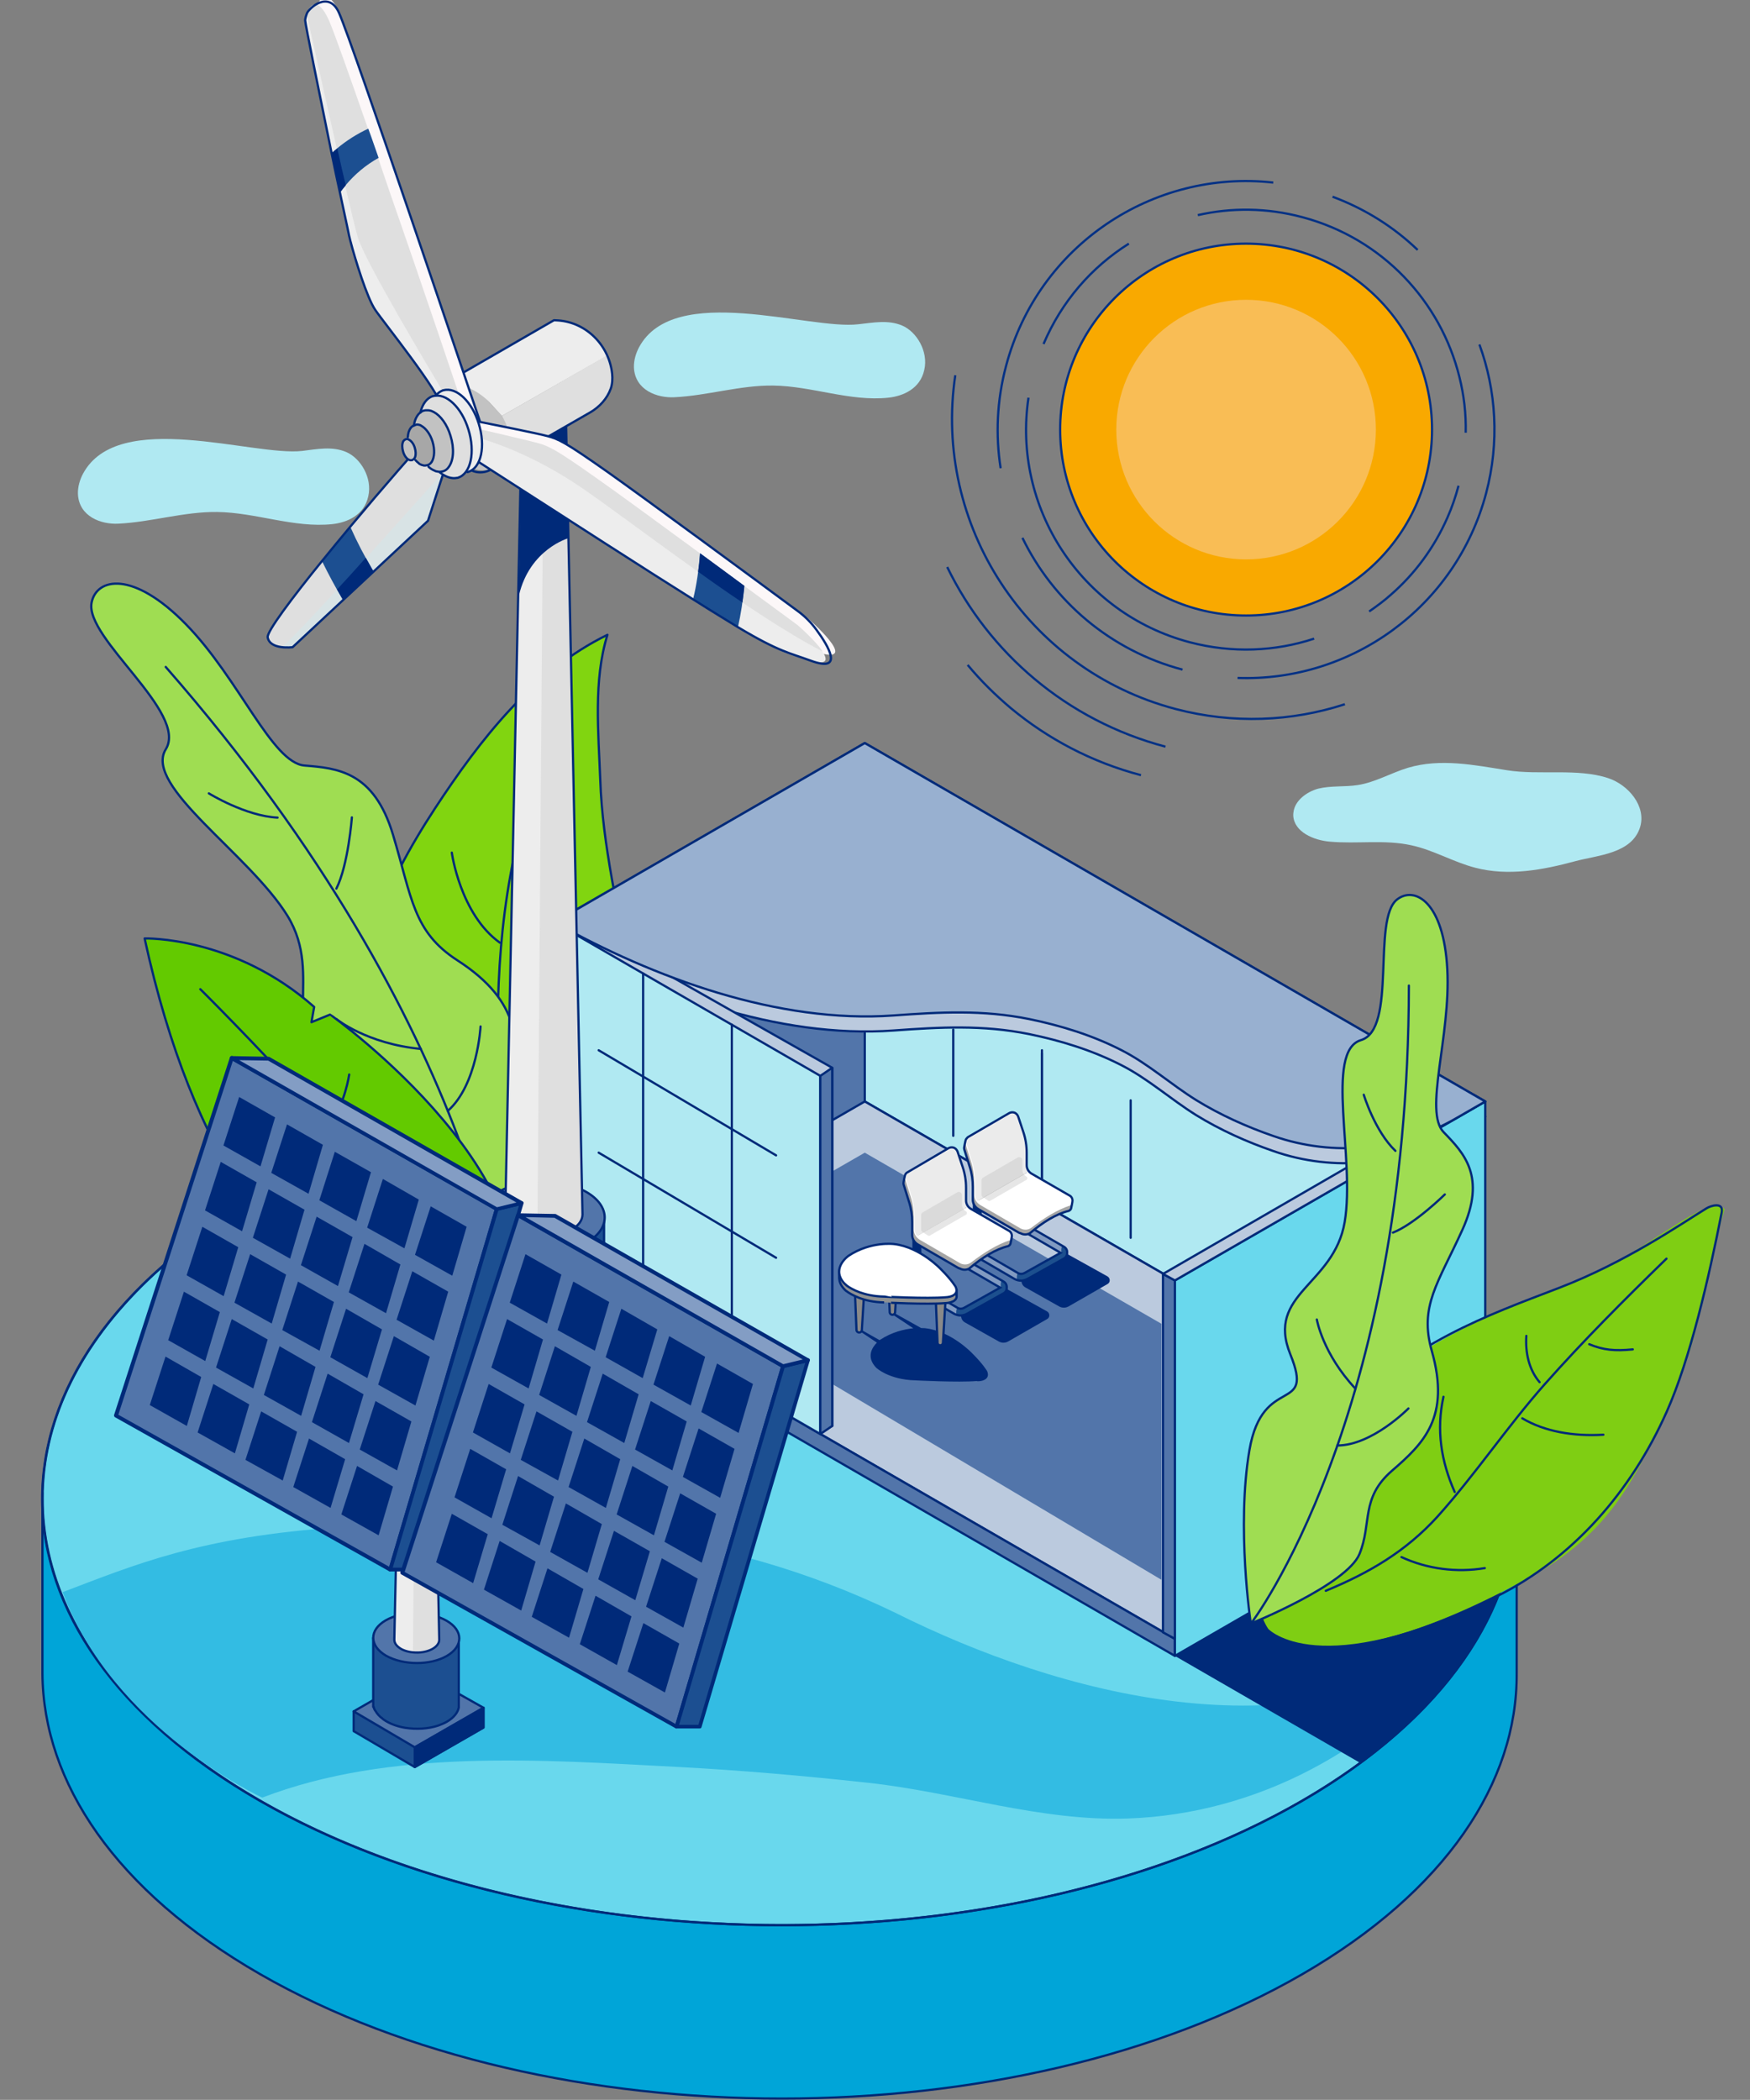 <?xml version="1.0" encoding="utf-8"?>
<!-- Generator: Adobe Illustrator 28.1.0, SVG Export Plug-In . SVG Version: 6.00 Build 0)  -->
<svg version="1.1" id="Layer_2_00000028296238922183793340000001791136662077359258_"
	 xmlns="http://www.w3.org/2000/svg" xmlns:xlink="http://www.w3.org/1999/xlink" x="0px" y="0px" viewBox="0 0 779.3 935.1"
	 style="enable-background:new 0 0 779.3 935.1;" xml:space="preserve" width="779.3" height="935.1">
<rect x="0" y="0" width="779.3" height="935.1" fill="#808080" stroke="none"/>
<style type="text/css">
	.st0{fill:#00A5D8;}
	.st1{fill:#69D8ED;}
	.st2{fill:none;stroke:#002974;stroke-width:1;stroke-miterlimit:10;}
	.st3{fill:none;stroke:#002974;stroke-miterlimit:10;}
	.st4{fill:none;stroke:#002A79;stroke-miterlimit:10;}
	.st5{fill:#81D510;stroke:#002A79;stroke-linecap:round;stroke-linejoin:round;}
	.st6{fill:#9FDD52;stroke:#002A79;stroke-miterlimit:10;}
	.st7{fill:none;stroke:#002A79;stroke-linecap:round;stroke-linejoin:round;}
	.st8{fill:#63CA00;stroke:#002A79;stroke-linecap:round;stroke-linejoin:round;}
	.st9{fill:#B0E9F2;stroke:#002A79;stroke-linecap:round;stroke-linejoin:round;}
	.st10{fill:#5275AA;}
	.st11{fill:#33BCE3;}
	.st12{fill:#BBCADE;stroke:#002A79;stroke-miterlimit:10;}
	.st13{fill:#BBCADE;}
	.st14{fill:#5275AA;stroke:#002A79;stroke-linecap:round;stroke-linejoin:round;}
	.st15{fill:none;}
	.st16{fill:#BBCADE;stroke:#002A79;stroke-linecap:round;stroke-linejoin:round;}
	.st17{fill:#B0E9F2;}
	.st18{fill:#69D8ED;stroke:#002A79;stroke-linecap:round;stroke-linejoin:round;}
	.st19{fill:#98B0D0;stroke:#002A79;stroke-linecap:round;stroke-linejoin:round;}
	.st20{fill:#002A79;}
	.st21{fill:#1C4F91;stroke:#002A79;stroke-miterlimit:10;}
	.st22{fill:#5275AA;stroke:#002A79;stroke-miterlimit:10;}
	.st23{fill:#002A79;stroke:#002A79;stroke-miterlimit:10;}
	.st24{fill:#DFDFDF;}
	.st25{fill:#EDEDED;}
	.st26{fill:#C2C2C2;}
	.st27{fill:#FCF7F8;}
	.st28{fill:#41484A;}
	.st29{fill:#D8E3E5;}
	.st30{fill:#1C4F91;}
	.st31{fill:#A7A7A7;}
	.st32{fill:#7FCE13;}
	.st33{fill:none;stroke:#002A77;stroke-linecap:round;stroke-linejoin:round;}
	.st34{fill:#A5A5A5;}
	.st35{fill:#1C4F8E;}
	.st36{fill:#819AC1;}
	.st37{fill:#002A78;}
	.st38{fill:none;stroke:#002A78;stroke-miterlimit:10;}
	.st39{fill:#FFFFFF;}
	.st40{fill:#EBEBEB;}
	.st41{opacity:0.4;fill:#C0C0C0;enable-background:new    ;}
	.st42{fill:#898989;}
	.st43{fill:#8E9193;}
	.st44{fill:#1C4F91;stroke:#002A79;stroke-linecap:round;stroke-linejoin:round;}
	.st45{fill:#002A79;stroke:#002A79;stroke-linecap:round;stroke-linejoin:round;}
	.st46{fill:#839DC4;}
	.st47{fill:#F9A900;stroke:#043185;stroke-miterlimit:10;}
	.st48{fill:none;stroke:#043185;stroke-miterlimit:10;}
	.st49{fill:#F9BD55;}
</style>
<g id="Passenger">
	<g>
		<g>
			<g>
				<path class="st0" d="M675.4,664.5h-31.7c-15.8-19.2-37.5-37.2-65.2-53.1c-128.6-73.9-336.4-73.9-464.2,0
					c-27.5,15.9-49,33.9-64.6,53.1H18.9v80.7l0,0c0.3,48.5,32.6,96.9,96.9,133.9c128.6,73.9,336.4,73.9,464.2,0
					c63.9-37,95.7-85.4,95.4-133.9l0,0L675.4,664.5L675.4,664.5z"/>
				
					<ellipse transform="matrix(2.792542e-03 -1 1 2.792542e-03 -321.975 1013.25)" class="st1" cx="347.1" cy="668.1" rx="189.3" ry="328.2"/>
				
					<ellipse transform="matrix(2.792611e-03 -1 1 2.792611e-03 -321.835 1013.331)" class="st2" cx="347.2" cy="668" rx="189.3" ry="328.2"/>
				<path class="st3" d="M18.9,664.5v80.7l0,0c0.3,48.5,32.6,96.9,96.9,133.9c128.6,73.9,336.4,73.9,464.2,0
					c63.9-37,95.7-85.4,95.4-133.9l0,0v-80.7"/>
			</g>
			<path class="st4" d="M422.5,483.9c57.1,7.9,111.2,24.6,155.9,50.3C707,608.1,707.7,728,579.9,801.9s-335.6,73.9-464.2,0
				s-129.3-193.8-1.5-267.7c7.8-4.5,15.8-8.7,24.2-12.7"/>
		</g>
		<g>
			<g>
				<path class="st5" d="M191.6,556.7c22.1,23.2,59.4,0.8,74.4-19.7c20.9-28.5,19.7-68.7,14.4-101.9c-4.7-29.4-12.1-58-13.1-87.9
					c-0.8-20.9-3.1-44.3,3.2-64.5c-33,16.1-56.6,46.5-76.8,77.3c-11.1,17-21.5,35.5-27.3,55.4c-6.1,21.4-5.6,43.6-4.2,65.6
					C164.1,508.8,172,536.2,191.6,556.7L191.6,556.7z"/>
				<path class="st5" d="M251.2,309.3c-8.6,20.6-15.1,42.2-20.4,63.9c-10.5,43.4-10.1,85.8-8.1,130.4c0.5,12.3,2.2,28.1-2.9,39.6"/>
				<path class="st5" d="M201.2,379.7c0,0,3.7,27.4,21.4,40.1"/>
				<path class="st5" d="M229.5,379.2c0,0,17-7.9,21.7-19.4"/>
				<path class="st5" d="M222.5,471c0,0,29.9-6.9,40.5-30"/>
				<path class="st5" d="M222.8,503.6c0,0-33.3-15.6-38.1-40.6"/>
			</g>
			<g>
				<path class="st6" d="M40.8,268.3c2.2-10.9,18.4-14.5,42.1,9.8s38.2,61.6,52.7,62.8s30.9,2.5,39.4,30.8s8.9,43.1,28.6,55.9
					c29.2,18.8,27.5,37.8,24.7,58.6c-2.8,20.8,9.9,26.3,15.4,42.1c5.5,15.8-18,62.4-18,62.4s-37.5-31.6-58.1-65.2
					s13.3-34.9-16.3-49.7c-29.5-14.9-6.4-40.5-23.3-68c-16.9-27.4-64.2-57.8-54.2-74.1C84,317.4,37.6,284.2,40.8,268.3L40.8,268.3z"
					/>
				<path class="st7" d="M225.8,590.7c0,0-8.6-129.8-152-293.7"/>
				<path class="st7" d="M156.7,364c0,0-1.6,21.1-6.9,31.7"/>
				<path class="st7" d="M93,353.3c0,0,16.3,10.1,30.6,10.8"/>
				<path class="st7" d="M149.8,453.8c0,0,13.5,11,37.6,13.3"/>
				<path class="st7" d="M214,457.1c0,0-1.4,26-14.6,37.6"/>
			</g>
			<g>
				<path class="st8" d="M223.4,594.9c0,0-115.2,23.7-159-177c0,0,39.8-1.1,75.5,30.5l-1.2,6.8l8.3-3.4
					C147.1,451.8,255.9,529.4,223.4,594.9L223.4,594.9z"/>
				<path class="st8" d="M89.2,440.5c0,0,93.1,92.1,127.9,150.7"/>
				<path class="st8" d="M155.5,478.5c0,0-1.8,12.9-8.8,22.6"/>
				<path class="st8" d="M101.1,479c0,0,17.1,3.5,25.9,0.7"/>
				<path class="st8" d="M137.5,536.9c0,0,20.1,4.9,37.9-2.6"/>
				<path class="st8" d="M199.4,517.3c0,0-1.1,23.7-9,35.7"/>
			</g>
		</g>
		<polygon class="st9" points="523.2,570.2 246.9,410.7 385.1,330.9 661.4,490.5 		"/>
		<polygon class="st10" points="385.1,330.9 385.1,490.5 246.9,570.2 246.9,410.7 		"/>
		<path class="st11" d="M27.9,709c31.5-11.9,61.1-24.8,123.7-28.9c87-5.7,168.7,0.1,247.1,38.1c73.6,36.8,177.4,63.9,251.9,14.4
			c-6,4-11.1,13.2-16.3,18.3c-14.8,14.6-31.8,27.2-50.2,36.9c-25.2,13.3-53.2,21-81.7,22c-39,1.4-77.2-11.7-115.8-15.9
			c-28.5-3.1-57-5.6-85.6-7.1c-59.8-3.1-127.2-8.2-184.2,13.7C116.7,800.5,50.3,769.8,27.9,709L27.9,709z"/>
		<polygon class="st12" points="523.2,729.8 246.9,570.2 385.1,490.5 661.4,650 		"/>
		<polygon class="st10" points="385.1,513.3 517.2,589.5 517.2,703.5 370.6,616.3 370.5,521.7 		"/>
		<polygon class="st13" points="523.2,729.8 521.1,728 521.1,569 523.2,570.2 		"/>
		<polygon class="st14" points="523.2,737.4 523.2,729.8 246.9,570.2 246.9,577.8 		"/>
		<line class="st15" x1="246.9" y1="410.7" x2="385.1" y2="330.9"/>
		<path class="st16" d="M385.1,337.6l-138.2,79.8c44.2,24.8,99.8,45.2,151,41.5c20.7-1.5,39.6-2.6,60.4,1.6
			c14.1,2.9,28.1,7.2,41,13.8c12,6.1,22,15.2,33.4,22.3c10.7,6.6,22.5,11.9,34.4,16c26.9,9.4,56.6,6.4,81.3-7.9l13-7.5L385.1,337.6
			L385.1,337.6z"/>
		<polygon class="st16" points="252.2,408.4 252.2,566.6 370.6,635 370.6,475.5 		"/>
		<polygon class="st9" points="246.9,410.7 246.9,570.2 365.3,638.6 365.3,479.1 		"/>
		<path class="st17" d="M37,210.9c-1.4,2.6-2.4,5.8-2.3,9.1c0.5,10.1,10.4,13.6,18,13.2c14.7-0.7,29.3-5.4,44-5.2
			c17.2,0.2,34.2,7.2,51.3,5.4c6.6-0.7,14.2-4,16-12.4c1.9-8.3-3.5-17-9.8-19.7s-13-1.3-19.6-0.5C112.7,203.3,52.7,181.8,37,210.9z"
			/>
		<path class="st17" d="M284.6,154.6c-1.4,2.6-2.4,5.8-2.3,9.1c0.5,10.1,10.4,13.6,18,13.2c14.7-0.7,29.3-5.4,44-5.2
			c17.2,0.2,34.2,7.2,51.3,5.4c6.6-0.7,14.2-4,16-12.4c1.9-8.3-3.5-17-9.8-19.7s-13-1.3-19.6-0.6C360.2,147,300.3,125.5,284.6,154.6
			L284.6,154.6z"/>
		<path class="st17" d="M576,361.7c-0.1,0.5-0.1,1-0.1,1.5c0.4,7.3,9.1,11,16.3,11.6c12.1,1.1,24.4-1,36.2,1.6
			c9.9,2.1,18.8,7.5,28.5,10c14.8,3.9,30.2,1,44.6-2.9c10-2.7,25.3-3.3,28.9-15.3c2.7-9.2-5.2-18.7-14.3-21.7
			c-13.6-4.5-30.6-1.2-45-3.5c-14.5-2.3-29.6-5.4-44.1-1.1c-7.6,2.3-14.6,6.5-22.4,7.7c-5.8,0.9-11.9,0.2-17.6,1.6
			C581.9,352.6,576.6,356.5,576,361.7L576,361.7z"/>
		<polygon class="st18" points="661.4,490.5 661.4,657.6 523.2,737.4 523.2,570.2 		"/>
		<polygon class="st14" points="365.3,638.6 370.6,635 370.6,475.5 365.3,479.1 		"/>
		<polygon class="st14" points="517.9,726.9 523.2,729.8 523.2,570.2 517.9,567.3 		"/>
		<polygon class="st16" points="517.9,567.3 656,487.4 661.4,490.5 523.2,570.2 		"/>
		<path class="st19" d="M385.1,330.9l-138.2,79.8c44.2,24.8,99.8,45.2,151,41.5c20.7-1.5,39.6-2.6,60.4,1.6
			c14.1,2.9,28.1,7.2,41,13.8c12,6.1,22,15.2,33.4,22.3c10.7,6.6,22.5,11.9,34.4,16c26.9,9.4,56.6,6.4,81.3-7.9l13-7.5L385.1,330.9
			L385.1,330.9z"/>
		<line class="st7" x1="385.1" y1="490.5" x2="385.1" y2="460"/>
		<line class="st7" x1="325.9" y1="456.3" x2="325.9" y2="614.7"/>
		<line class="st7" x1="286.4" y1="433.5" x2="286.4" y2="591.9"/>
		<ellipse class="st20" cx="630.6" cy="718.4" rx="30.8" ry="16"/>
		<g>
			<g>
				<polygon class="st21" points="241,624.3 202,601.4 202,588.7 284.7,586.4 284.7,599 				"/>
				<polygon class="st22" points="241,611.6 202,588.7 245,563.9 284.7,586.4 				"/>
			</g>
			<polygon class="st23" points="241,611.6 241,624.3 284.7,599 284.7,586.4 			"/>
			<path class="st21" d="M214.7,585.9h-0.2V542H269v44.4c-0.7,3.3-3.2,6.5-7.6,9c-1.7,1-3.6,1.8-5.5,2.5c-6.4,2.2-14.1,2.7-21.2,1.5
				c-4.4-0.7-8.6-2.1-12-4.1c-0.9-0.5-1.8-1.1-2.5-1.7c-2-1.5-3.5-3.2-4.4-4.9C215.3,587.7,214.9,586.8,214.7,585.9L214.7,585.9z"/>
			<path class="st22" d="M222.3,530.6c10.6-6.1,28-6,38.8,0.2c10.8,6.2,10.9,16.3,0.3,22.4c-10.6,6.1-28,6-38.8-0.2
				S211.7,536.8,222.3,530.6L222.3,530.6z"/>
			<g>
				<path class="st24" d="M252,185.3l-19.6,0.9L225,540.3c0,0.2,0,0.4,0,0.5c0,2.9,2.3,5.5,5.9,7.3c3,1.5,7,2.4,11.3,2.4
					c0.4,0,0.8,0,1.2,0c8.9-0.3,16-4.5,16-9.7L252,185.3L252,185.3z"/>
				<path class="st25" d="M242.1,185.8l-9.7,0.4L225,540.3c0,0.2,0,0.4,0,0.5c0,2.9,2.3,5.5,5.9,7.3c2.3,1.1,5.3,1.8,8.4,2.1
					L242.1,185.8L242.1,185.8z"/>
				<path class="st20" d="M253,239.7c0,0-17.1,4.9-21.9,25.4l1.4-78.8l19.6-0.9L253,239.7L253,239.7z"/>
			</g>
			<path class="st4" d="M252,185.3l-19.6,0.9L225,540.3c0,0.2,0,0.4,0,0.5c0,2.9,2.3,5.5,5.9,7.3c3,1.5,7,2.4,11.3,2.4
				c0.4,0,0.8,0,1.2,0c8.9-0.3,16-4.5,16-9.7L252,185.3L252,185.3z"/>
			<g>
				<path class="st24" d="M270.3,158.3l-46.8,26.9c0,0,5,10.1-3.9,23.3l43.3-24.9c4.1-2.4,7.9-6,9.1-10.6
					C274,165,270.3,158.3,270.3,158.3L270.3,158.3z"/>
				<path class="st26" d="M223.5,185.2L210,170.6h-11.9c-5.5,3.2,3.5,27.6,3.5,27.6l2.8,5.1c2.9,5.4,9.5,7.6,15.1,5.2l0,0
					C219.6,208.5,232.4,199.7,223.5,185.2L223.5,185.2z"/>
				<path class="st25" d="M198.2,170.6l48.5-27.9l0,0c0.6,0,1.3,0,1.9,0.1c8.9,0.6,16.7,6.2,20.9,14l0.8,1.6l-46.8,26.8l-5.4-5.9
					C212.9,173.8,205.7,170.6,198.2,170.6L198.2,170.6L198.2,170.6z"/>
			</g>
			<path class="st7" d="M272.6,166.5c-1.3-12.6-11.4-22.9-24-23.8c-0.6,0-1.2-0.1-1.9-0.1l0,0l-48.5,28c-5.5,3.2,3.5,27.6,3.5,27.6
				l3.9,7.1c2.9,5.2,9.1,6.6,14,3.2l0,0l0,0l43.3-24.9c4.1-2.4,7.5-6.1,9.1-10.6C272.7,170.9,272.8,168.7,272.6,166.5L272.6,166.5z"
				/>
			<g>
				<path class="st27" d="M213,187.6l-4.4,3.2c131.1,84.4,137.4,94.8,156.5,100c18.2,5-5.6-15.7-5.6-15.7s-71.3-52.8-89.6-65.6
					s-21.2-14.2-26.1-15.5C238.9,192.7,213,187.6,213,187.6L213,187.6z"/>
				<path class="st27" d="M214.2,188.6c0,0-56.6-168.3-63.1-182.9c-6.5-14.6-10.8-2.5-10.8,0s18,90,20,98.1s7.4,25.4,11,30.9
					c3.6,5.4,29.3,37.2,29.7,43.7l0.4,6.5L214.2,188.6L214.2,188.6z"/>
			</g>
			<path class="st28" d="M207.2,181.9c-2.6,0.8-3.5,5.2-2.1,9.8s4.7,7.7,7.3,6.9"/>
			<g>
				<path class="st24" d="M205,186.4l-14.6,45.5l-24.1,22.5l-13.6,12.7l-22.6,21.1c0,0-10.1,1.3-11.1-4.4
					c-0.4-2.5,10.4-17.1,24.3-34.1c3.9-5,8.3-10.2,12.6-15.3c14.6-17.5,29.6-34.7,36.6-42c1.7-1.8,3.2-3.3,4.5-4.6
					c1.3-1.2,2.5-2.2,3.4-2.9C207.2,179.7,205,186.4,205,186.4L205,186.4z"/>
				<path class="st29" d="M190.4,231.9l7-21.7l0,0c0,0-63,70.8-71.9,78c2.5,0.3,4.7,0,4.7,0l22.6-21.1l13.6-12.7L190.4,231.9
					L190.4,231.9z"/>
				<path class="st25" d="M360.8,294.2c-9.5-2.6-14-3.9-32.2-14.8c-5.3-3.2-11.8-7.2-20-12.4c-20-12.6-50.1-32-97.1-62.2l0.9-13.9
					c0,0,22.1,5.1,27.1,6.5c4.9,1.3,7.8,2.7,26.1,15.6c8.3,5.8,27.6,19.9,46.1,33.5c6.9,5.1,13.6,10.1,19.7,14.5
					c13.6,10,23.8,17.5,23.8,17.5S379,299.2,360.8,294.2L360.8,294.2z"/>
				<path class="st24" d="M212.4,190.9l-0.2,3.8c11.2,3.2,28.8,9.9,49,24c23.9,16.7,73.2,55,105.1,71.4
					c-3.2-4.9-11.1-11.7-11.1-11.7s-10.1-7.5-23.8-17.5c-6.1-4.5-12.8-9.5-19.7-14.5c-18.5-13.6-37.8-27.7-46.1-33.5
					c-18.2-12.9-21.2-14.2-26.1-15.6C234.5,196,212.4,190.8,212.4,190.9L212.4,190.9z"/>
				<path class="st24" d="M205.7,179.6l-3.3,3.3l-5.3,5.3l-0.1-0.4c0-0.7-0.1-2.2-0.4-6.1c-0.4-6.5-26.1-38.3-29.7-43.7
					c-3.6-5.4-9-22.7-11.1-30.8c-0.2-1-0.7-3-1.3-5.9c-0.8-3.9-2-9.2-3.3-15.4c-1.1-5.4-2.4-11.3-3.7-17.5
					c-5.5-26.9-11.8-57.9-11.8-59.3c0-0.7,0.3-1.9,0.8-3.2c1.6-3.8,5.1-7.7,10,3.2c2.1,4.7,9,24.2,17.4,48.3c1.4,4.2,2.9,8.6,4.5,13
					c1.6,4.7,3.2,9.5,4.9,14.4C189.2,130.4,205.7,179.6,205.7,179.6L205.7,179.6z"/>
			</g>
			<path class="st25" d="M202.4,182.9l-5.3,5.3l-0.1-0.4c0-0.7-0.1-2.2-0.4-6.1c-0.4-6.5-26.1-38.3-29.7-43.7
				c-3.6-5.4-9-22.7-11.1-30.8c-0.2-1-0.7-3-1.3-5.9c-0.8-3.9-2-9.2-3.3-15.4c-1.1-5.4-2.4-11.3-3.7-17.5
				c-5.5-26.9-11.8-57.9-11.8-59.3c0-0.7,0.3-1.9,0.8-3.2c2.2,9.8,8.1,36.7,13.5,60.3c1.3,5.7,2.5,11.3,3.7,16.4
				c2.5,10.8,4.6,19.5,5.7,23.3C162.9,116.8,188.9,160.6,202.4,182.9L202.4,182.9z"/>
			<path class="st30" d="M311.7,246.4c-0.5,7.2-1.5,14.2-3.1,20.6c8.2,5.2,14.8,9.2,20,12.4c1.3-5.9,2.3-12.1,2.8-18.5
				C325.3,256.5,318.6,251.5,311.7,246.4L311.7,246.4z M143.3,249.7c3,6.1,6.1,11.9,9.4,17.4l13.6-12.7c-3.8-6.3-7.3-13-10.4-20
				C151.6,239.5,147.3,244.7,143.3,249.7L143.3,249.7z"/>
			<path class="st30" d="M168.6,70.3c-5.6,3.1-10.5,7.2-14.7,12.2c-0.9,1-1.8,2.2-2.6,3.3c-1.1-5.4-2.4-11.3-3.7-17.5
				c0.8-0.7,1.6-1.5,2.5-2.2c4.2-3.5,8.9-6.5,13.9-8.8C165.6,61.5,167,65.9,168.6,70.3L168.6,70.3z"/>
			<path class="st20" d="M150.1,262.5c0.9,1.5,1.7,3.1,2.6,4.6l13.6-12.7c-1.2-1.9-2.2-4-3.4-6C158.6,253.2,154.3,258,150.1,262.5
				L150.1,262.5z"/>
			<path class="st20" d="M150.2,66.1c-0.9,0.7-1.7,1.4-2.5,2.2c1.3,6.2,2.5,12.1,3.7,17.5c0.8-1.1,1.7-2.2,2.6-3.3
				C152.7,77.4,151.5,71.8,150.2,66.1L150.2,66.1z"/>
			<path class="st20" d="M330.6,268.3c0.3-2.4,0.7-4.9,0.9-7.4c-6.1-4.5-12.8-9.5-19.7-14.5c-0.2,2.8-0.5,5.5-0.9,8.2
				C317.4,259.3,324,263.9,330.6,268.3L330.6,268.3z"/>
			<path class="st7" d="M363.6,280.5c-2.4-3.3-5.2-6.1-8.5-8.5c-15.8-11.7-69.7-51.4-85.2-62.3c-18.2-12.8-21.2-14.2-26.1-15.5
				c-4.4-1.2-25.4-5.4-30-6.3C209.6,175.3,157.2,19.8,151,5.8c-4.6-10.4-13.4-2.1-14.3,0.1c-0.5,1.3-0.8,2.5-0.8,3.2
				c0,1.4,6.3,32.4,11.8,59.3c1.3,6.2,2.5,12.1,3.7,17.5c1.3,6.2,2.5,11.5,3.3,15.4c0.6,2.9,1,4.9,1.3,5.9
				c2.1,8.1,7.4,25.4,11.1,30.8c3.6,5.4,29.3,37.2,29.7,43.7c0.3,3.9,0.4,5.4,0.4,6.1c-1.3,1.3-2.8,2.8-4.5,4.6
				c-7,7.3-22,24.5-36.6,42c-4.3,5.1-8.6,10.4-12.6,15.3c-13.8,17-24.7,31.6-24.3,34.1c1,5.7,11.1,4.4,11.1,4.4l22.6-21.1l13.6-12.7
				l24.1-22.5l7-21.7l0,0l7.6-23.8c0,0,0.1-0.2,0.1-0.4l7.2,2.1l-3.7,2.8c1.2,0.8,2.4,1.6,3.6,2.3l-0.1,1.5l0,0l-0.6,10.1
				c46.9,30.2,77,49.6,97.1,62.2c8.2,5.2,14.8,9.2,20,12.4c18.2,10.9,23,11.4,32.2,14.8C376,299.7,369,287.8,363.6,280.5
				L363.6,280.5z M200.5,184.8l0.9-0.9c0,0.1,0,0.2,0,0.2C201.1,184.3,200.8,184.6,200.5,184.8L200.5,184.8L200.5,184.8z"/>
			<g>
				<path class="st25" d="M208.7,210.1c-0.2,0.1-0.3,0.1-0.5,0.1c-2.3,0.5-5-0.4-7.3-2.2c-0.1-0.1-0.2-0.1-0.2-0.1
					c-0.4-0.4-0.7-0.6-1-1c-0.4-0.4-0.8-0.8-1.2-1.3c-0.3-0.2-0.5-0.5-0.6-0.8c-0.3-0.2-0.5-0.5-0.7-0.8v-0.1
					c-0.7-0.9-1.3-1.8-1.9-2.9c-0.9-1.7-1.7-3.6-2.4-5.8c-0.2-0.6-0.3-1.2-0.4-1.7c-0.4-1.1-0.6-2.2-0.7-3.3
					c-0.1-0.2-0.1-0.4-0.1-0.5c-0.2-0.8-0.2-1.6-0.2-2.3c-0.1-0.6-0.1-1.2-0.1-1.8c0-0.4,0-0.9,0.1-1.3c0.4-5.2,2.5-9.1,6-10.2h0.2
					c5.7-1.6,12.7,5,15.7,14.9C216.4,198.7,214.3,208.4,208.7,210.1L208.7,210.1z"/>
				<g>
					<path class="st24" d="M204.1,212.6c-0.2,0.1-0.3,0.1-0.5,0.1c-2.3,0.5-5-0.4-7.3-2.2c-0.1-0.1-0.2-0.1-0.2-0.1
						c-0.4-0.4-0.7-0.6-1-1c-0.4-0.4-0.8-0.8-1.2-1.3c-0.3-0.2-0.5-0.5-0.6-0.8c-0.3-0.2-0.5-0.5-0.7-0.8v-0.1
						c-0.7-0.9-1.3-1.8-1.9-2.9c-0.9-1.7-1.7-3.6-2.4-5.8c-0.2-0.6-0.3-1.2-0.4-1.7c-0.4-1.1-0.6-2.2-0.7-3.3
						c-0.1-0.2-0.1-0.4-0.1-0.5c-0.2-0.8-0.2-1.6-0.2-2.3c-0.1-0.6-0.1-1.2-0.1-1.8c0-0.4,0-0.9,0.1-1.3c0.4-5.2,2.5-9.1,6-10.2h0.2
						c5.7-1.6,12.7,5,15.7,14.9C211.8,201.3,209.8,210.9,204.1,212.6L204.1,212.6z"/>
					<path class="st26" d="M188.5,183c0.1,0,0.1,0,0.1,0c0.4-0.1,0.7-0.2,1-0.2c0.2,0,0.3,0,0.5,0c0.4,0,0.9,0,1.3,0.1
						c0.6,0.1,1.2,0.4,1.8,0.7c3,1.6,5.9,5.5,7.4,10.5c1.8,5.7,1.4,11.1-0.8,14c-0.6,0.9-1.4,1.5-2.3,1.8c-0.1,0.1-0.2,0.1-0.4,0.1
						c-0.4,0.1-0.8,0.2-1.2,0.2c-0.3,0-0.6,0-1-0.1c-0.2,0-0.4-0.1-0.6-0.1c-0.2-0.1-0.5-0.1-0.7-0.3c-0.6-0.2-1.3-0.6-1.9-1
						c-0.1-0.1-0.1-0.1-0.1-0.1c-0.3-0.3-0.6-0.4-0.8-0.7c-0.3-0.3-0.6-0.6-0.9-0.9c-0.2-0.1-0.4-0.4-0.5-0.6
						c-0.2-0.1-0.4-0.4-0.6-0.6v-0.1c-0.6-0.7-1.1-1.4-1.5-2.2c-0.7-1.3-1.4-2.8-2-4.5c-0.2-0.5-0.2-0.9-0.3-1.4
						c-0.3-0.9-0.5-1.7-0.6-2.6c-0.1-0.1-0.1-0.3-0.1-0.4c-0.1-0.6-0.2-1.2-0.2-1.8c-0.1-0.5-0.1-0.9-0.1-1.4c0-0.3,0-0.7,0.1-1
						c0.2-2.6,0.9-4.7,2.2-6.1c0.1-0.1,0.1-0.2,0.2-0.2C187.1,183.6,187.7,183.2,188.5,183L188.5,183z"/>
					<path class="st31" d="M184.2,189.5h0.1c0.3-0.1,0.5-0.2,0.8-0.3c0.1-0.1,0.2-0.1,0.3-0.1c0.3-0.1,0.6,0,0.9,0
						c0.5,0.1,0.9,0.2,1.3,0.5c2,1.1,4,3.7,5,7c1.1,3.6,0.9,7-0.3,9c-0.4,0.6-0.9,1.1-1.4,1.3c-0.1,0.1-0.1,0.1-0.2,0.1
						c-0.3,0.1-0.5,0.2-0.8,0.2c-0.2,0.1-0.4,0.1-0.6,0.1c-0.2,0.1-0.2,0-0.4,0s-0.3,0-0.5-0.1c-0.4-0.1-0.9-0.2-1.3-0.5H187
						c-0.2-0.1-0.4-0.2-0.5-0.4c-0.2-0.2-0.4-0.3-0.7-0.6c-0.1-0.1-0.3-0.2-0.4-0.4c-0.1-0.1-0.3-0.2-0.4-0.4l0,0
						c-0.4-0.4-0.8-0.9-1.1-1.5c-0.6-0.9-1.1-2-1.5-3.1c-0.1-0.3-0.2-0.7-0.3-1c-0.2-0.6-0.3-1.2-0.4-1.8c0-0.1-0.1-0.2-0.1-0.3
						c-0.1-0.4-0.1-0.8-0.1-1.2c0-0.3-0.1-0.6-0.1-0.9c0-0.2,0-0.5,0-0.7c0.1-1.6,0.5-3,1.3-4c0-0.1,0.1-0.1,0.1-0.2
						C183.4,190.1,183.7,189.8,184.2,189.5L184.2,189.5z"/>
					<path class="st26" d="M184.9,203.4c-0.1,0.3-0.3,0.6-0.4,0.8c-0.2,0.2-0.3,0.3-0.5,0.4c-0.1,0.1-0.2,0.2-0.3,0.2
						c-0.1,0.1-0.1,0.1-0.2,0.1c-0.1,0-0.1,0.1-0.2,0c-0.2,0.1-0.5,0.1-0.7,0c-1.2-0.2-2.5-1.7-3.1-3.8c-0.5-1.7-0.5-3.3,0-4.4v-0.1
						c0.2-0.2,0.3-0.4,0.5-0.6c0.2-0.1,0.3-0.2,0.5-0.3c0.1-0.1,0.1-0.1,0.2-0.1c0.2-0.1,0.4-0.1,0.6-0.1c0.3,0,0.5,0.1,0.8,0.3
						c1,0.5,2.1,1.8,2.6,3.6C185.2,201,185.2,202.4,184.9,203.4L184.9,203.4z"/>
				</g>
			</g>
			<g>
				<path class="st7" d="M194,176.2c0.9-1.1,2-1.9,3.3-2.4h0.2c5.7-1.6,12.7,5,15.7,14.9c3.1,10,1.1,19.6-4.6,21.4
					c-0.2,0.1-0.3,0.1-0.5,0.1"/>
				<g>
					<path class="st7" d="M187.2,183.7c0.9-3.7,2.8-6.4,5.5-7.3h0.2c5.7-1.6,12.7,5,15.7,14.9c3.1,10,1.1,19.6-4.6,21.4
						c-0.2,0.1-0.3,0.1-0.5,0.1c-2.3,0.5-5-0.4-7.3-2.2c-0.1-0.1-0.2-0.1-0.2-0.1"/>
					<path class="st7" d="M184.3,189.5c0.3-2.1,1-3.8,2.1-5.1c0.1-0.1,0.1-0.2,0.2-0.2c0.6-0.6,1.2-1,1.9-1.3c0.1,0,0.1,0,0.1,0
						c0.4-0.1,0.7-0.2,1-0.2c0.2,0,0.3,0,0.5,0c0.4,0,0.9,0,1.3,0.1c0.6,0.1,1.2,0.4,1.8,0.7c3,1.6,5.9,5.5,7.4,10.5
						c1.8,5.7,1.4,11.1-0.8,14c-0.6,0.9-1.4,1.5-2.3,1.8c-0.1,0.1-0.2,0.1-0.4,0.1c-0.4,0.1-0.8,0.2-1.2,0.2c-0.3,0-0.6,0-1-0.1
						c-0.2,0-0.4-0.1-0.6-0.1c-0.2-0.1-0.5-0.1-0.7-0.3c-0.6-0.2-1.3-0.6-1.9-1c-0.1-0.1-0.1-0.1-0.1-0.1c-0.3-0.3-0.6-0.4-0.8-0.7"
						/>
					<path class="st7" d="M181.6,194.6c0.1-1.6,0.5-3,1.3-4c0-0.1,0.1-0.1,0.1-0.2c0.4-0.4,0.8-0.7,1.2-0.9c0.1,0,0.1,0,0.1,0
						c0.3-0.1,0.5-0.2,0.8-0.3c0.1-0.1,0.2-0.1,0.3-0.1c0.3-0.1,0.6,0,0.9,0c0.5,0.1,0.9,0.2,1.3,0.5c2,1.1,4,3.7,5,7
						c1.1,3.6,0.9,7-0.3,9c-0.4,0.6-0.9,1.1-1.4,1.3c-0.1,0.1-0.1,0.1-0.2,0.1c-0.3,0.1-0.5,0.2-0.8,0.2c-0.2,0.1-0.4,0.1-0.6,0.1
						c-0.2,0.1-0.2,0-0.4,0s-0.3,0-0.5-0.1c-0.4-0.1-0.9-0.2-1.3-0.5H187c-0.2-0.1-0.4-0.2-0.5-0.4c-0.2-0.2-0.4-0.3-0.7-0.6
						c-0.1-0.1-0.3-0.2-0.4-0.4c-0.1-0.1-0.3-0.2-0.4-0.4l0,0"/>
					<path class="st7" d="M184.9,203.4c-0.1,0.3-0.3,0.6-0.4,0.8c-0.2,0.2-0.3,0.3-0.5,0.4c-0.1,0.1-0.2,0.2-0.3,0.2
						c-0.1,0.1-0.1,0.1-0.2,0.1c-0.1,0-0.1,0.1-0.2,0c-0.2,0.1-0.5,0.1-0.7,0c-1.2-0.2-2.5-1.7-3.1-3.8c-0.5-1.7-0.5-3.3,0-4.4v-0.1
						c0.2-0.2,0.3-0.4,0.5-0.6c0.2-0.1,0.3-0.2,0.5-0.3c0.1-0.1,0.1-0.1,0.2-0.1c0.2-0.1,0.4-0.1,0.6-0.1c0.3,0,0.5,0.1,0.8,0.3
						c1,0.5,2.1,1.8,2.6,3.6C185.2,201,185.2,202.4,184.9,203.4L184.9,203.4z"/>
				</g>
			</g>
		</g>
		<path class="st20" d="M523,737.3l82.8,47.8c47.5-34.9,70.7-77.2,69.5-119.4l-14-8.1L523,737.3L523,737.3z"/>
		<g>
			<path class="st32" d="M564.4,725.7c0,0,23.5,28.4,118-24c37.1-20.6,48.4-47.5,65.1-86.5c10-23.1,12.1-49,20.5-76.7
				c-7.4-8.2-35,20.2-68.2,32.9c-39.4,14.9-73.1,28.4-106.1,62.8C568.2,660.6,550.7,705.2,564.4,725.7L564.4,725.7z"/>
			<path class="st7" d="M742.1,560.5c-18.6,18.1-37,36.5-54.2,55.9c-16.8,19-30.9,40.2-47.8,59c-14.1,15.5-30.4,25-49.7,33"/>
			<path class="st7" d="M677.9,631.6c9.9,5.9,22.8,8.1,36.1,7.3"/>
			<path class="st7" d="M685.6,615.5c-4.8-5.6-6.4-13.3-5.9-20.6"/>
			<path class="st7" d="M707.7,598.6c6.3,2.6,11.3,3.1,19.4,2.3"/>
			<path class="st7" d="M647.8,664.4c-6-13.5-8.3-27.6-5-42.4"/>
			<path class="st7" d="M624.1,693.4c11.5,5.3,24.6,7,37.1,4.9"/>
			<path class="st33" d="M564.4,725.7c0,0,22.9,24.8,102.1-14.8c33.8-16.9,59.8-46.5,75.7-82.2c10.4-23.3,18.8-59.7,24.5-88.8
				c0.9-4.8-4.9-3-6.8-1.8c-11.3,6.9-35.7,23.9-65.6,35.4c-32,12.3-66.2,24.1-98.7,58C569.8,658.1,550.2,704.5,564.4,725.7
				L564.4,725.7z"/>
		</g>
		<g>
			<path class="st6" d="M622.2,400.5c7.8-6,20.7,1.1,22.3,31.1s-10.6,63.4-1.6,72.6c9,9.3,19.1,19.7,8.3,43.5s-19.3,33.9-13.6,53.9
				c8.4,29.6-3.7,41.2-17.8,53.4c-14,12.2-8.8,23.3-14.4,37c-5.6,13.7-48.4,31-48.4,31s-6.5-42.9-0.6-77.3
				c5.9-34.3,29.2-15.5,18.2-42.6s19.4-30.7,24.2-58.9c4.8-28.1-9-76,7.2-81C622.3,458.4,610.8,409.2,622.2,400.5L622.2,400.5z"/>
			<path class="st7" d="M557,723.1c0,0,70.1-91.3,70.4-284.2"/>
			<path class="st7" d="M643.4,531.9c0,0-13.4,13.2-23.1,17"/>
			<path class="st7" d="M607.3,487.5c0,0,4.9,16.2,14.1,25"/>
			<path class="st7" d="M586.4,587.6c0,0,2.6,15.2,17.2,30.8"/>
			<path class="st7" d="M627.2,627.2c0,0-16.2,16.5-31.7,16.5"/>
		</g>
		<line class="st7" x1="345.6" y1="514.5" x2="266.6" y2="467.7"/>
		<line class="st7" x1="345.6" y1="560.1" x2="266.6" y2="513.3"/>
		<line class="st7" x1="464" y1="528.9" x2="464" y2="467.7"/>
		<line class="st7" x1="464" y1="530.2" x2="464" y2="469"/>
		<line class="st7" x1="503.5" y1="551.2" x2="503.5" y2="490"/>
		<line class="st7" x1="424.5" y1="505.8" x2="424.5" y2="458.5"/>
		<g>
			<polygon class="st34" points="477.7,534.7 477.1,538.2 469.5,538.8 			"/>
			<path class="st20" d="M472,558.5c1-0.6,2.3-0.6,3.4,0l17.8,9.9c1.3,0.8,1.3,2.7,0,3.4l-17.4,10c-1.3,0.7-2.8,0.7-4.1,0l-15.1-8.5
				c-2.3-1.3-2.3-4.6,0-6L472,558.5L472,558.5z"/>
			<path class="st35" d="M473.8,555.2l-13.8-8c-0.5-0.3-0.8-0.8-0.8-1.3V524c0-0.8-0.7-1.5-1.5-1.5s-1.5,0.7-1.5,1.5v21.9
				c0,1.7,0.9,3.2,2.3,4l13.8,8l-16.1,9c-0.9,0.5-2,0.5-2.9,0l-15.8-9.2c-0.5-0.3-0.8-0.8-0.8-1.3v-20.6c0-0.8-0.7-1.5-1.5-1.5
				s-1.5,0.7-1.5,1.5v20.6c0,1.6,0.9,3.1,2.2,3.9l15.8,9.2c0.9,0.5,2,0.8,3,0.8s2-0.3,2.9-0.8l16.1-9c1-0.5,1.6-1.5,1.5-2.7
				C475.3,556.7,474.7,555.7,473.8,555.2L473.8,555.2z"/>
			<path class="st36" d="M453.3,566.8c0,0-0.7,0.9-0.4,3.1l-1.1-0.5l-16.3-9.6c-0.5-0.3-0.6-1-0.1-1.4c0.5-0.5,1.3-0.9,2.3-0.9
				L453.3,566.8L453.3,566.8z"/>
			<path class="st36" d="M473.1,554.7c0,0-0.7,0.9-0.4,3.1l-1.1-0.5l-16.3-9.6c-0.5-0.3-0.6-1-0.1-1.4c0.5-0.5,1.3-0.9,2.3-0.9
				L473.1,554.7L473.1,554.7z"/>
			<g>
				<path class="st15" d="M453.5,566.8c0.9,0.5,2,0.5,2.9,0l16.1-9l-13.8-8c-0.6-0.3-1.2-0.8-1.6-1.4l-19.6,9.1
					c0.1,0,0.1,0.1,0.2,0.1L453.5,566.8z"/>
				<path class="st37" d="M459.4,545.9V524c0-0.8-0.7-1.5-1.5-1.5s-1.5,0.7-1.5,1.5v21.9c0,0.9,0.3,1.8,0.8,2.5l2.9-1.3
					C459.7,546.8,459.4,546.3,459.4,545.9L459.4,545.9z"/>
				<path class="st37" d="M437,556.3v-20.6c0-0.8-0.7-1.5-1.5-1.5s-1.5,0.7-1.5,1.5v20.6c0,0.9,0.3,1.8,0.8,2.5l2.8-1.3
					C437.3,557.2,437,556.7,437,556.3L437,556.3z"/>
			</g>
			<path class="st38" d="M473.8,555.2l-13.8-8c-0.5-0.3-0.8-0.8-0.8-1.3V524c0-0.8-0.7-1.5-1.5-1.5s-1.5,0.7-1.5,1.5v21.9
				c0,1.7,0.9,3.2,2.3,4l13.8,8l-16.1,9c-0.9,0.5-2,0.5-2.9,0l-15.8-9.2c-0.5-0.3-0.8-0.8-0.8-1.3v-20.6c0-0.8-0.7-1.5-1.5-1.5
				s-1.5,0.7-1.5,1.5v20.6c0,1.6,0.9,3.1,2.2,3.9l15.8,9.2c0.9,0.5,2,0.8,3,0.8s2-0.3,2.9-0.8l16.1-9c1-0.5,1.6-1.5,1.5-2.7
				C475.3,556.7,474.7,555.7,473.8,555.2L473.8,555.2z"/>
			<polygon class="st34" points="430.1,507.5 429.4,510.8 431.4,516.1 			"/>
			<path class="st34" d="M476.1,535.8l-17-9.8c-1.5-0.9-2.4-2.5-2.4-4.2v-5.5c0-3.1-0.5-6.2-1.5-9.1l-2.3-6.9
				c-0.3-0.8-1-1.4-1.8-1.5c-0.7-0.5-1.6-0.6-2.4-0.2l-18.4,10.7c-0.9,0.5-1.3,1.6-1,2.5l2.5,8c0.9,2.8,1.3,5.8,1.3,8.7v5.7
				c0,1.7,0.9,3.3,2.4,4.2l17.9,10.4c0.3,0.2,0.6,0.3,1,0.4l0,0c1.3,0.7,2.8,0.7,4.1,0c5.9-5,11.7-8.6,17.4-10
				C477.5,538.5,477.5,536.6,476.1,535.8L476.1,535.8z"/>
			<g>
				<path class="st39" d="M456.7,547.6c-0.8,0-1.6-0.2-2.3-0.6l-17.9-10.4c-1.7-1-2.7-2.8-2.7-4.7v-5.7c0-2.9-0.4-5.8-1.3-8.6
					l-2.5-8c-0.4-1.2,0.1-2.6,1.3-3.2l18.4-10.7c0.7-0.4,1.6-0.5,2.4-0.2s1.4,0.9,1.6,1.7l2.3,6.9c1,3,1.5,6.1,1.5,9.3v5.5
					c0,1.5,0.8,2.9,2.1,3.7l17,9.8c0.8,0.5,1.3,1.3,1.3,2.2s-0.5,1.8-1.3,2.2c-5.5,1.8-11.3,5.3-17.4,10
					C458.3,547.4,457.5,547.6,456.7,547.6L456.7,547.6z M450.9,496.6c-0.3,0-0.5,0.1-0.8,0.2l-18.4,10.7c-0.6,0.4-0.9,1.1-0.7,1.8
					l2.5,8c0.9,2.9,1.4,5.9,1.4,8.9v5.7c0,1.5,0.8,2.9,2.1,3.7l17.9,10.4c1.1,0.6,2.4,0.6,3.5,0c6.3-5.1,12.1-8.5,17.4-10
					c0.4-0.2,0.7-0.7,0.7-1.2s-0.2-0.9-0.7-1.2l-17-9.8c-1.7-1-2.7-2.8-2.7-4.7v-5.5c0-3-0.5-6-1.4-8.9l-2.3-6.9
					c-0.1-0.5-0.5-0.8-0.9-1C451.3,496.6,451.1,496.6,450.9,496.6L450.9,496.6z"/>
				<g>
					<path class="st39" d="M476.1,533l-17-9.8c-0.5-0.3-1-0.7-1.4-1.2l-22.4,12.9c0.4,0.5,0.8,0.9,1.4,1.2l17.9,10.4
						c1.3,0.7,2.8,0.7,4.1,0c4.6-4.1,10.4-7.5,17.4-10C477.5,535.6,477.5,533.7,476.1,533L476.1,533z"/>
					<path class="st40" d="M456.7,518.9v-5.5c0-3.1-0.5-6.2-1.5-9.1l-2.3-6.9c-0.4-1.3-2-1.9-3.1-1.2l-18.4,10.7
						c-0.9,0.5-1.3,1.6-1,2.5l2.5,8c0.9,2.8,1.3,5.8,1.3,8.7v5.7c0,1.1,0.4,2.2,1.1,3l22.4-12.9
						C457.1,521.1,456.7,520.1,456.7,518.9L456.7,518.9z"/>
				</g>
			</g>
			<path class="st41" d="M457.1,525.4c0.6-0.3,0.5-1.2-0.1-1.5l0,0c-1-0.6-1.7-1.7-1.7-2.8v-4.3c0-1.2-1.2-1.9-2.2-1.3l-15.3,8.9
				c-0.4,0.2-0.7,0.7-0.7,1.2v6.5c0,0.3,0.1,0.6,0.3,0.8l0,0l0,0c0.2,0.2,0.4,0.3,0.6,0.4l2.1,1.4c0.3,0.2,0.6,0.2,0.9,0
				L457.1,525.4L457.1,525.4z"/>
			<path class="st38" d="M430.1,507.5c-0.2,0.4-0.7,3.2-0.7,3.2l0,0c-0.1,0.4-0.1,0.8,0,1.1l2.5,8c0.9,2.8,1.3,5.8,1.3,8.7v5.7
				c0,1.7,0.9,3.3,2.4,4.2l17.9,10.4c0.3,0.2,0.6,0.3,1,0.4l0,0c1.3,0.7,2.8,0.7,4.1,0c5.9-5,11.7-8.6,17.4-10
				c0.5-0.3,0.9-0.6,1-1.2c0.1-0.5,0.6-2.7,0.6-3.4c0-0.9-0.5-1.8-1.3-2.2l-17-9.8c-1.3-0.8-2.1-2.2-2.1-3.7v-5.5
				c0-3.2-0.5-6.3-1.5-9.3l-2.3-6.9c-0.3-0.8-0.9-1.4-1.6-1.7c-0.8-0.3-1.7-0.2-2.4,0.2L431,506.4
				C430.7,506.7,430.3,507.1,430.1,507.5L430.1,507.5L430.1,507.5z"/>
		</g>
		<g>
			<polygon class="st34" points="450.8,550.2 450.2,553.7 442.5,554.4 			"/>
			<path class="st20" d="M445.1,574.1c1-0.6,2.3-0.6,3.4,0l17.8,9.9c1.3,0.8,1.3,2.7,0,3.4l-17.4,10c-1.3,0.7-2.8,0.7-4.1,0
				l-15.1-8.5c-2.3-1.3-2.3-4.6,0-6L445.1,574.1L445.1,574.1z"/>
			<path class="st35" d="M446.9,570.7l-13.8-8c-0.5-0.3-0.8-0.8-0.8-1.3v-21.9c0-0.8-0.7-1.5-1.5-1.5s-1.5,0.7-1.5,1.5v21.9
				c0,1.7,0.9,3.2,2.3,4l13.8,8l-16.1,9c-0.9,0.5-2,0.5-2.9,0l-15.8-9.2c-0.5-0.3-0.8-0.8-0.8-1.3v-20.6c0-0.8-0.7-1.5-1.5-1.5
				s-1.5,0.7-1.5,1.5v20.6c0,1.6,0.9,3.1,2.2,3.9l15.8,9.2c0.9,0.5,2,0.8,3,0.8s2-0.3,2.9-0.8l16.1-9c1-0.5,1.6-1.5,1.5-2.7
				C448.4,572.2,447.8,571.2,446.9,570.7L446.9,570.7z"/>
			<path class="st36" d="M426.3,582.4c0,0-0.7,0.9-0.4,3.1l-1.1-0.5l-16.3-9.6c-0.5-0.3-0.6-1-0.1-1.4c0.5-0.5,1.3-0.9,2.3-0.9
				L426.3,582.4L426.3,582.4z"/>
			<path class="st36" d="M446.1,570.2c0,0-0.7,0.9-0.4,3.1l-1.1-0.5l-16.3-9.6c-0.5-0.3-0.6-1-0.1-1.4c0.5-0.5,1.3-0.9,2.3-0.9
				L446.1,570.2L446.1,570.2z"/>
			<g>
				<path class="st15" d="M426.6,582.4c0.9,0.5,2,0.5,2.9,0l16.1-9l-13.8-8c-0.6-0.3-1.2-0.8-1.6-1.4l-19.6,9.1
					c0.1,0,0.1,0.1,0.2,0.1L426.6,582.4z"/>
				<path class="st37" d="M432.5,561.4v-21.9c0-0.8-0.7-1.5-1.5-1.5s-1.5,0.7-1.5,1.5v21.9c0,0.9,0.3,1.8,0.8,2.5l2.9-1.3
					C432.7,562.3,432.5,561.9,432.5,561.4L432.5,561.4z"/>
				<path class="st37" d="M410.1,571.8v-20.6c0-0.8-0.7-1.5-1.5-1.5s-1.5,0.7-1.5,1.5v20.6c0,0.9,0.3,1.8,0.8,2.5l2.8-1.3
					C410.3,572.7,410.1,572.3,410.1,571.8L410.1,571.8z"/>
			</g>
			<path class="st38" d="M446.9,570.7l-13.8-8c-0.5-0.3-0.8-0.8-0.8-1.3v-21.9c0-0.8-0.7-1.5-1.5-1.5s-1.5,0.7-1.5,1.5v21.9
				c0,1.7,0.9,3.2,2.3,4l13.8,8l-16.1,9c-0.9,0.5-2,0.5-2.9,0l-15.8-9.2c-0.5-0.3-0.8-0.8-0.8-1.3v-20.6c0-0.8-0.7-1.5-1.5-1.5
				s-1.5,0.7-1.5,1.5v20.6c0,1.6,0.9,3.1,2.2,3.9l15.8,9.2c0.9,0.5,2,0.8,3,0.8s2-0.3,2.9-0.8l16.1-9c1-0.5,1.6-1.5,1.5-2.7
				C448.4,572.2,447.8,571.2,446.9,570.7L446.9,570.7z"/>
			<polygon class="st34" points="403.1,523.1 402.4,526.3 404.4,531.7 			"/>
			<path class="st34" d="M449.2,551.4l-17-9.8c-1.5-0.9-2.4-2.5-2.4-4.2v-5.5c0-3.1-0.5-6.2-1.5-9.1l-2.3-6.9
				c-0.3-0.8-1-1.4-1.8-1.5c-0.7-0.5-1.6-0.6-2.4-0.2L403.5,525c-0.9,0.5-1.3,1.6-1,2.5l2.5,8c0.9,2.8,1.3,5.8,1.3,8.7v5.7
				c0,1.7,0.9,3.3,2.4,4.2l17.9,10.4c0.3,0.2,0.6,0.3,1,0.4l0,0c1.3,0.7,2.8,0.7,4.1,0c5.9-5,11.7-8.6,17.4-10
				C450.5,554.1,450.5,552.2,449.2,551.4L449.2,551.4z"/>
			<g>
				<path class="st39" d="M429.8,563.1c-0.8,0-1.6-0.2-2.3-0.6l-17.9-10.4c-1.7-1-2.7-2.8-2.7-4.7v-5.7c0-2.9-0.4-5.8-1.3-8.6
					l-2.5-8c-0.4-1.2,0.1-2.6,1.3-3.2l18.4-10.7c0.7-0.4,1.6-0.5,2.4-0.2s1.4,0.9,1.6,1.7l2.3,6.9c1,3,1.5,6.1,1.5,9.3v5.5
					c0,1.5,0.8,2.9,2.1,3.7l17,9.8c0.8,0.5,1.3,1.3,1.3,2.2s-0.5,1.8-1.3,2.2c-5.5,1.8-11.3,5.3-17.4,10
					C431.4,562.9,430.6,563.1,429.8,563.1L429.8,563.1z M424,512.1c-0.3,0-0.5,0.1-0.8,0.2L404.8,523c-0.6,0.4-0.9,1.1-0.7,1.8
					l2.5,8c0.9,2.9,1.4,5.9,1.4,8.9v5.7c0,1.5,0.8,2.9,2.1,3.7l17.9,10.4c1.1,0.6,2.4,0.6,3.5,0c6.3-5.1,12.1-8.5,17.4-10
					c0.4-0.2,0.7-0.7,0.7-1.2s-0.2-0.9-0.7-1.2l-17-9.8c-1.7-1-2.7-2.8-2.7-4.7V529c0-3-0.5-6-1.4-8.9l-2.3-6.9
					c-0.1-0.5-0.5-0.8-0.9-1C424.3,512.2,424.2,512.1,424,512.1L424,512.1z"/>
				<g>
					<path class="st39" d="M449.2,548.5l-17-9.8c-0.5-0.3-1-0.7-1.4-1.2l-22.4,12.9c0.4,0.5,0.8,0.9,1.4,1.2l17.9,10.4
						c1.3,0.7,2.8,0.7,4.1,0c4.6-4.1,10.4-7.5,17.4-10C450.5,551.2,450.5,549.3,449.2,548.5L449.2,548.5z"/>
					<path class="st40" d="M429.8,534.5V529c0-3.1-0.5-6.2-1.5-9.1L426,513c-0.4-1.3-2-1.9-3.1-1.2l-18.4,10.7
						c-0.9,0.5-1.3,1.6-1,2.5l2.5,8c0.9,2.8,1.3,5.8,1.3,8.7v5.7c0,1.1,0.4,2.2,1.1,3l22.4-12.9
						C430.2,536.7,429.8,535.6,429.8,534.5L429.8,534.5z"/>
				</g>
			</g>
			<path class="st41" d="M430.2,540.9c0.6-0.3,0.5-1.2-0.1-1.5l0,0c-1-0.6-1.7-1.7-1.7-2.8v-4.3c0-1.2-1.2-1.9-2.2-1.3l-15.3,8.9
				c-0.4,0.2-0.7,0.7-0.7,1.2v6.5c0,0.3,0.1,0.6,0.3,0.8l0,0l0,0c0.2,0.2,0.4,0.3,0.6,0.4l2.1,1.4c0.3,0.2,0.6,0.2,0.9,0
				L430.2,540.9L430.2,540.9z"/>
			<path class="st38" d="M403.1,523.1c-0.2,0.4-0.7,3.2-0.7,3.2l0,0c-0.1,0.4-0.1,0.8,0,1.2l2.5,8c0.9,2.8,1.3,5.8,1.3,8.7v5.7
				c0,1.7,0.9,3.3,2.4,4.2l17.9,10.4c0.3,0.2,0.6,0.3,1,0.4l0,0c1.3,0.7,2.8,0.7,4.1,0c5.9-5,11.7-8.6,17.4-10
				c0.5-0.3,0.9-0.6,1-1.2c0.1-0.5,0.6-2.7,0.6-3.4c0-0.9-0.5-1.8-1.3-2.2l-17-9.8c-1.3-0.8-2.1-2.2-2.1-3.7V529
				c0-3.2-0.5-6.3-1.5-9.3l-2.3-6.9c-0.3-0.8-0.9-1.4-1.6-1.7c-0.8-0.3-1.7-0.2-2.4,0.2L404.2,522
				C403.7,522.2,403.4,522.6,403.1,523.1L403.1,523.1L403.1,523.1z"/>
		</g>
		<g>
			<path class="st20" d="M439.6,610.6c0,0-1.7-3-6.5-7.8c0,0-9.2-9.9-20.9-11.3c0,0-0.7-0.1-2-0.1l-12.7-7.1
				c-0.2,0.3-0.4,0.5-0.6,0.7l9.8,6.5c-3.9,0.4-9.4,1.6-14.9,5.2c0,0-0.1,0-0.1,0.1l-8.3-4.7c-0.1,0.3-0.3,0.5-0.5,0.7l7.6,5.1
				c-2,2-5,6.3-0.3,11.2c0,0,5.6,5.3,17.4,5.6c0,0,19.2,1,27.4,0.3C435,615.3,441.5,615.2,439.6,610.6L439.6,610.6z"/>
			<g>
				<path class="st42" d="M416.7,578.3l0.8,19.6c0,0.7,0.6,1.2,1.2,1.2s1.2-0.5,1.2-1.2l1.2-19.7h-4.4V578.3z"/>
				<path class="st42" d="M381.4,592.2c0,0.7,0.6,1.2,1.2,1.2s1.2-0.5,1.2-1.2l1.2-19.7h-4.4L381.4,592.2L381.4,592.2z"/>
				<path class="st42" d="M396.2,584.3c0,0.7,0.6,1.2,1.2,1.2s1.2-0.5,1.2-1.2l1.2-19.7h-4.4L396.2,584.3L396.2,584.3z"/>
			</g>
			<g>
				<path class="st38" d="M416.7,578.3l0.8,19.6c0,0.7,0.6,1.2,1.2,1.2s1.2-0.5,1.2-1.2l1.2-19.7h-4.4V578.3z"/>
				<path class="st38" d="M381.4,592.2c0,0.7,0.6,1.2,1.2,1.2s1.2-0.5,1.2-1.2l1.2-19.7h-4.4L381.4,592.2L381.4,592.2z"/>
				<path class="st38" d="M396.2,584.3c0,0.7,0.6,1.2,1.2,1.2s1.2-0.5,1.2-1.2l1.2-19.7h-4.4L396.2,584.3L396.2,584.3z"/>
			</g>
			<path class="st43" d="M421,580.3c0,0,6.5-0.1,4.6-4.6c0,0-1.7-3-6.5-7.8c0,0-9.2-9.9-20.9-11.3c0,0-10.3-1.4-20.3,5.2
				c0,0-8.2,5.6-1.7,12.5c0,0,5.6,5.3,17.4,5.6C393.6,580,412.8,581,421,580.3L421,580.3z"/>
			<path class="st38" d="M421,580.3c0,0,4.7-0.1,5-2.8c0-0.7,0-1.8,0-3.1c0,0-2-1.7-6.9-6.4c0,0-9.2-9.9-20.9-11.3
				c0,0-10.3-1.4-20.3,5.2c0,0-3.5,0.7-4.2,4.1c0,0.9,0,2.6,0,3.2c0.1,1.5,0.6,3,2.1,4.7c0.4,0.4,0.7,0.8,1.2,1.1
				c1.9,1.4,7.4,4.8,16.7,5C393.6,580,412.7,581,421,580.3L421,580.3z"/>
			<path class="st39" d="M421,577.7c0,0,6.5-0.1,4.6-4.6c0,0-1.7-3-6.5-7.8c0,0-9.2-9.9-20.9-11.3c0,0-10.3-1.4-20.3,5.2
				c0,0-8.2,5.6-1.7,12.5c0,0,5.6,5.3,17.4,5.6C393.6,577.4,412.8,578.4,421,577.7L421,577.7z"/>
			<path class="st38" d="M421,577.7c0,0,6.5-0.1,4.6-4.6c0,0-1.7-3-6.5-7.8c0,0-9.2-9.9-20.9-11.3c0,0-10.3-1.4-20.3,5.2
				c0,0-7.4,5.1-2.6,11.5c0.5,0.7,1.2,1.3,1.9,1.9c2.1,1.5,7.5,4.6,16.4,4.8C393.6,577.4,412.8,578.4,421,577.7L421,577.7z"/>
		</g>
		<g>
			<g>
				<g>
					<polygon class="st44" points="184.7,786.9 157.5,770.9 157.5,762.1 215.3,760.5 215.3,769.3 					"/>
					<polygon class="st14" points="184.7,778.1 157.5,762.1 187.5,744.8 215.3,760.5 					"/>
				</g>
				<polygon class="st45" points="184.7,778.1 184.7,786.9 215.3,769.3 215.3,760.5 				"/>
				<path class="st44" d="M166.4,760.1h-0.2v-30.7h38.1v31c-0.5,2.3-2.2,4.5-5.3,6.3c-1.2,0.7-2.5,1.2-3.8,1.7
					c-4.5,1.5-9.9,1.8-14.8,1c-3.1-0.5-6-1.5-8.4-2.9c-0.6-0.4-1.2-0.7-1.7-1.2c-1.4-1-2.4-2.2-3.1-3.4
					C166.8,761.4,166.5,760.8,166.4,760.1L166.4,760.1z"/>
				<path class="st14" d="M171.7,721.6c7.4-4.3,19.5-4.2,27.1,0.1s7.6,11.4,0.2,15.7c-7.4,4.3-19.5,4.2-27.1-0.1
					C164.4,732.9,164.3,725.9,171.7,721.6z"/>
				<g>
					<path class="st24" d="M177.9,622.3l-2.3,107.6c0,0.1,0,0.2,0,0.3c0,1.7,1.3,3.2,3.4,4.3c1.8,0.9,4.1,1.4,6.6,1.4
						c0.2,0,0.5,0,0.7,0c5.2-0.2,9.3-2.7,9.3-5.7l-2.2-107.9L177.9,622.3L177.9,622.3z"/>
					<path class="st25" d="M177.9,622.3l-2.3,107.6c0,0.1,0,0.2,0,0.3c0,1.7,1.3,3.2,3.4,4.3c1.4,0.7,3.1,1,4.9,1.2l0.9-113.4
						L177.9,622.3L177.9,622.3z"/>
				</g>
				<path class="st7" d="M177.9,622.3l-2.3,107.6c0,0.1,0,0.2,0,0.3c0,1.7,1.3,3.2,3.4,4.3c1.8,0.9,4.1,1.4,6.6,1.4
					c0.2,0,0.5,0,0.7,0c5.2-0.2,9.3-2.7,9.3-5.7l-2.2-107.9L177.9,622.3L177.9,622.3z"/>
			</g>
			<g>
				<g>
					<polygon class="st10" points="103.2,471.1 221.2,538.4 173.7,698.9 51.6,630.4 					"/>
					<path class="st20" d="M173.7,699.8c-0.1,0-0.3,0-0.4-0.1L51.2,631.1c-0.3-0.2-0.5-0.6-0.4-1l51.6-159.3
						c0.1-0.2,0.3-0.4,0.5-0.5c0.2-0.1,0.5-0.1,0.7,0l117.9,67.3c0.3,0.2,0.5,0.6,0.4,1l-47.4,160.5c-0.1,0.2-0.2,0.5-0.5,0.5
						C174,699.7,173.9,699.7,173.7,699.8L173.7,699.8z M52.7,630l120.6,67.7l46.9-158.9l-116.5-66.4L52.7,630z"/>
				</g>
				<g>
					<polygon class="st30" points="232.3,535.7 221.2,538.4 173.7,698.9 184.1,698.9 					"/>
					<path class="st20" d="M184.1,699.8h-10.3c-0.3,0-0.5-0.1-0.7-0.3s-0.2-0.5-0.1-0.7l47.4-160.5c0.1-0.3,0.3-0.5,0.6-0.6
						l11.1-2.7c0.3-0.1,0.6,0,0.8,0.2s0.3,0.5,0.2,0.8l-48.2,163.2C184.8,699.5,184.5,699.7,184.1,699.8L184.1,699.8z M174.9,698.1
						h8.6l47.6-161.2l-9.2,2.2L174.9,698.1L174.9,698.1z"/>
				</g>
				<g>
					<polygon class="st46" points="232.3,535.7 119.6,471.5 103.2,471.1 221.2,538.4 					"/>
					<path class="st20" d="M221.2,539.2c-0.1,0-0.3,0-0.4-0.1l-118-67.2c-0.3-0.2-0.5-0.6-0.4-1s0.4-0.6,0.8-0.6l16.4,0.3
						c0.1,0,0.3,0,0.4,0.1L232.7,535c0.3,0.2,0.5,0.5,0.4,0.8s-0.3,0.6-0.6,0.7l-11.1,2.7C221.3,539.2,221.2,539.2,221.2,539.2
						L221.2,539.2z M106.5,472.1l114.8,65.5l8.7-2.1l-110.6-63.2L106.5,472.1L106.5,472.1z"/>
				</g>
				<g>
					<g>
						<polygon class="st20" points="106.5,488.5 122.5,497.6 116,519.4 99.5,510.1 						"/>
						<polygon class="st20" points="127.8,500.7 143.8,509.8 137.4,531.6 120.8,522.3 						"/>
						<polygon class="st20" points="149.1,512.9 165.2,522 158.7,543.8 142.2,534.5 						"/>
						<polygon class="st20" points="170.5,525 186.5,534.2 180.1,555.9 163.5,546.7 						"/>
						<polygon class="st20" points="191.8,537.2 207.8,546.3 201.4,568.1 184.8,558.8 						"/>
					</g>
					<g>
						<polygon class="st20" points="98.3,517.4 114.3,526.5 107.8,548.3 91.3,539 						"/>
						<polygon class="st20" points="119.6,529.6 135.6,538.7 129.2,560.5 112.6,551.2 						"/>
						<polygon class="st20" points="141,541.8 157,550.9 150.5,572.7 134,563.4 						"/>
						<polygon class="st20" points="162.3,553.9 178.3,563.1 171.9,584.8 155.3,575.5 						"/>
						<polygon class="st20" points="183.6,566.1 199.6,575.2 193.2,597 176.6,587.7 						"/>
					</g>
					<g>
						<polygon class="st20" points="90.1,546.3 106.1,555.4 99.6,577.2 83.1,567.9 						"/>
						<polygon class="st20" points="111.4,558.5 127.4,567.6 121,589.4 104.4,580.1 						"/>
						<polygon class="st20" points="132.7,570.7 148.7,579.8 142.3,601.5 125.7,592.3 						"/>
						<polygon class="st20" points="154.1,582.8 170.1,592 163.6,613.7 147.1,604.4 						"/>
						<polygon class="st20" points="175.4,595 191.4,604.2 185,625.9 168.4,616.6 						"/>
					</g>
					<g>
						<polygon class="st20" points="81.9,575.2 97.9,584.3 91.4,606.1 74.9,596.8 						"/>
						<polygon class="st20" points="103.2,587.4 119.2,596.5 112.8,618.3 96.2,609 						"/>
						<polygon class="st20" points="124.5,599.5 140.5,608.7 134.1,630.5 117.5,621.2 						"/>
						<polygon class="st20" points="145.9,611.7 161.9,620.9 155.4,642.6 138.9,633.3 						"/>
						<polygon class="st20" points="167.2,623.9 183.2,633 176.8,654.8 160.2,645.5 						"/>
					</g>
					<g>
						<polygon class="st20" points="73.7,604.1 89.6,613.2 83.2,635 66.7,625.7 						"/>
						<polygon class="st20" points="95,616.3 111,625.4 104.6,647.2 88,637.9 						"/>
						<polygon class="st20" points="116.3,628.5 132.3,637.6 125.9,659.3 109.3,650.1 						"/>
						<polygon class="st20" points="137.6,640.6 153.7,649.8 147.2,671.5 130.6,662.2 						"/>
						<polygon class="st20" points="159,652.8 175,662 168.6,683.7 152,674.4 						"/>
					</g>
				</g>
				<g>
					<g>
						<polygon class="st10" points="230.7,541.1 348.7,608.4 301.2,768.9 179.2,700.4 						"/>
						<path class="st20" d="M301.2,769.7c-0.1,0-0.3,0-0.4-0.1l-122.1-68.5c-0.3-0.2-0.5-0.6-0.4-1l51.6-159.3
							c0.1-0.2,0.3-0.4,0.5-0.5s0.5-0.1,0.7,0L349,607.5c0.3,0.2,0.5,0.6,0.4,1L302,769c-0.1,0.2-0.2,0.5-0.5,0.5
							C301.5,769.7,301.4,769.7,301.2,769.7L301.2,769.7z M180.2,700l120.6,67.7l46.9-158.9l-116.5-66.4L180.2,700z"/>
					</g>
					<g>
						<polygon class="st30" points="359.8,605.7 348.7,608.4 301.2,768.9 311.6,768.9 						"/>
						<path class="st20" d="M311.6,769.7h-10.3c-0.3,0-0.5-0.1-0.7-0.3c-0.2-0.2-0.2-0.5-0.1-0.7l47.4-160.5
							c0.1-0.3,0.3-0.5,0.6-0.6l11.1-2.7c0.3-0.1,0.6,0,0.8,0.2s0.3,0.5,0.2,0.8l-48.2,163.2C312.3,769.5,312,769.7,311.6,769.7
							L311.6,769.7z M302.4,768.1h8.6l47.6-161.2l-9.2,2.2L302.4,768.1L302.4,768.1z"/>
					</g>
					<g>
						<polygon class="st46" points="359.8,605.7 247.1,541.5 230.7,541.1 348.7,608.4 						"/>
						<path class="st20" d="M348.7,609.2c-0.1,0-0.3,0-0.4-0.1l-117.9-67.2c-0.3-0.2-0.5-0.6-0.4-1s0.4-0.6,0.8-0.6l16.4,0.3
							c0.1,0,0.3,0,0.4,0.1L360.2,605c0.3,0.2,0.5,0.5,0.4,0.8c0,0.3-0.3,0.6-0.6,0.7l-11.1,2.7
							C348.8,609.2,348.7,609.2,348.7,609.2L348.7,609.2z M234,542l114.8,65.5l8.7-2.1l-110.6-63.1L234,542L234,542z"/>
					</g>
					<g>
						<g>
							<polygon class="st20" points="234,558.5 250,567.6 243.6,589.4 227,580.1 							"/>
							<polygon class="st20" points="255.3,570.7 271.3,579.8 264.9,601.5 248.3,592.3 							"/>
							<polygon class="st20" points="276.7,582.8 292.7,592 286.2,613.7 269.7,604.4 							"/>
							<polygon class="st20" points="298,595 314,604.2 307.6,625.9 291,616.6 							"/>
							<polygon class="st20" points="319.3,607.2 335.3,616.3 328.9,638.1 312.3,628.8 							"/>
						</g>
						<g>
							<polygon class="st20" points="225.8,587.4 241.8,596.5 235.4,618.3 218.8,609 							"/>
							<polygon class="st20" points="247.1,599.5 263.1,608.7 256.7,630.5 240.1,621.2 							"/>
							<polygon class="st20" points="268.4,611.7 284.4,620.9 278,642.6 261.4,633.3 							"/>
							<polygon class="st20" points="289.8,623.9 305.8,633 299.4,654.8 282.8,645.5 							"/>
							<polygon class="st20" points="311.1,636.1 327.1,645.2 320.7,667 304.1,657.7 							"/>
						</g>
						<g>
							<polygon class="st20" points="217.6,616.3 233.6,625.4 227.1,647.2 210.6,637.9 							"/>
							<polygon class="st20" points="238.9,628.5 254.9,637.6 248.5,659.3 231.9,650.1 							"/>
							<polygon class="st20" points="260.2,640.6 276.2,649.8 269.8,671.5 253.2,662.2 							"/>
							<polygon class="st20" points="281.6,652.8 297.6,662 291.2,683.7 274.6,674.4 							"/>
							<polygon class="st20" points="302.9,665 318.9,674.1 312.5,695.9 295.9,686.6 							"/>
						</g>
						<g>
							<polygon class="st20" points="209.4,645.2 225.4,654.3 218.9,676.1 202.4,666.8 							"/>
							<polygon class="st20" points="230.7,657.3 246.7,666.5 240.3,688.2 223.7,679 							"/>
							<polygon class="st20" points="252,669.5 268,678.7 261.6,700.4 245,691.1 							"/>
							<polygon class="st20" points="273.4,681.7 289.4,690.8 282.9,712.6 266.4,703.3 							"/>
							<polygon class="st20" points="294.7,693.9 310.7,703 304.3,724.8 287.7,715.5 							"/>
						</g>
						<g>
							<polygon class="st20" points="201.2,674.1 217.2,683.2 210.7,705 194.2,695.7 							"/>
							<polygon class="st20" points="222.5,686.2 238.5,695.4 232.1,717.2 215.5,707.9 							"/>
							<polygon class="st20" points="243.8,698.4 259.8,707.6 253.4,729.3 236.8,720 							"/>
							<polygon class="st20" points="265.2,710.6 281.2,719.8 274.7,741.5 258.2,732.2 							"/>
							<polygon class="st20" points="286.5,722.8 302.5,731.9 296.1,753.7 279.5,744.4 							"/>
						</g>
					</g>
				</g>
			</g>
		</g>
	</g>
</g>
<g>
	<g>
		<g>
			<circle class="st47" cx="554.9" cy="191.3" r="82.8"/>
			<path class="st48" d="M533.4,95.8c14.9-3.4,30.8-3.3,46.5,0.9c35.8,9.5,61.7,37.6,70,71.2c2,8,3,16.3,2.8,24.8"/>
			<path class="st48" d="M464.7,153.2c8-18.9,21.4-34.3,38-44.7"/>
			<path class="st48" d="M585.2,284.4c-17.3,5.7-36.4,6.6-55.4,1.6c-48.7-12.9-79.1-60.2-71.8-108.9"/>
			<path class="st48" d="M649.5,216.3c-1.3,4.9-2.9,9.6-4.9,14.1c-5.9,13.5-14.6,25.2-25.3,34.5c-3,2.7-6.3,5.1-9.6,7.4"/>
			<path class="st48" d="M593.4,87.6c14.5,5.4,27.3,13.5,37.9,23.7"/>
			<path class="st48" d="M445.6,208.5c-2.3-14.7-1.7-30.1,2.4-45.5c14.2-53.7,65.5-87.7,119-81.7"/>
			<path class="st48" d="M526.6,298.2c-32.4-8.6-57.7-30.7-71.3-58.7"/>
			<path class="st48" d="M658.8,153.4c7.5,20.5,9,43.5,3,66.2c-13.5,50.9-60.3,84.1-110.7,82.3"/>
		</g>
		<circle class="st49" cx="554.9" cy="191.3" r="57.8"/>
	</g>
	<path class="st48" d="M598.9,313.6c-23.6,7.7-49.7,8.9-75.5,2.1c-66.4-17.6-107.9-82.2-98-148.6"/>
	<path class="st48" d="M519,332.5c-44.2-11.7-78.7-41.9-97.2-80"/>
	<path class="st48" d="M508.1,345.2c-22-5.8-41.5-16.2-57.9-29.8c-7-5.9-13.5-12.3-19.3-19.3"/>
</g>
</svg>
